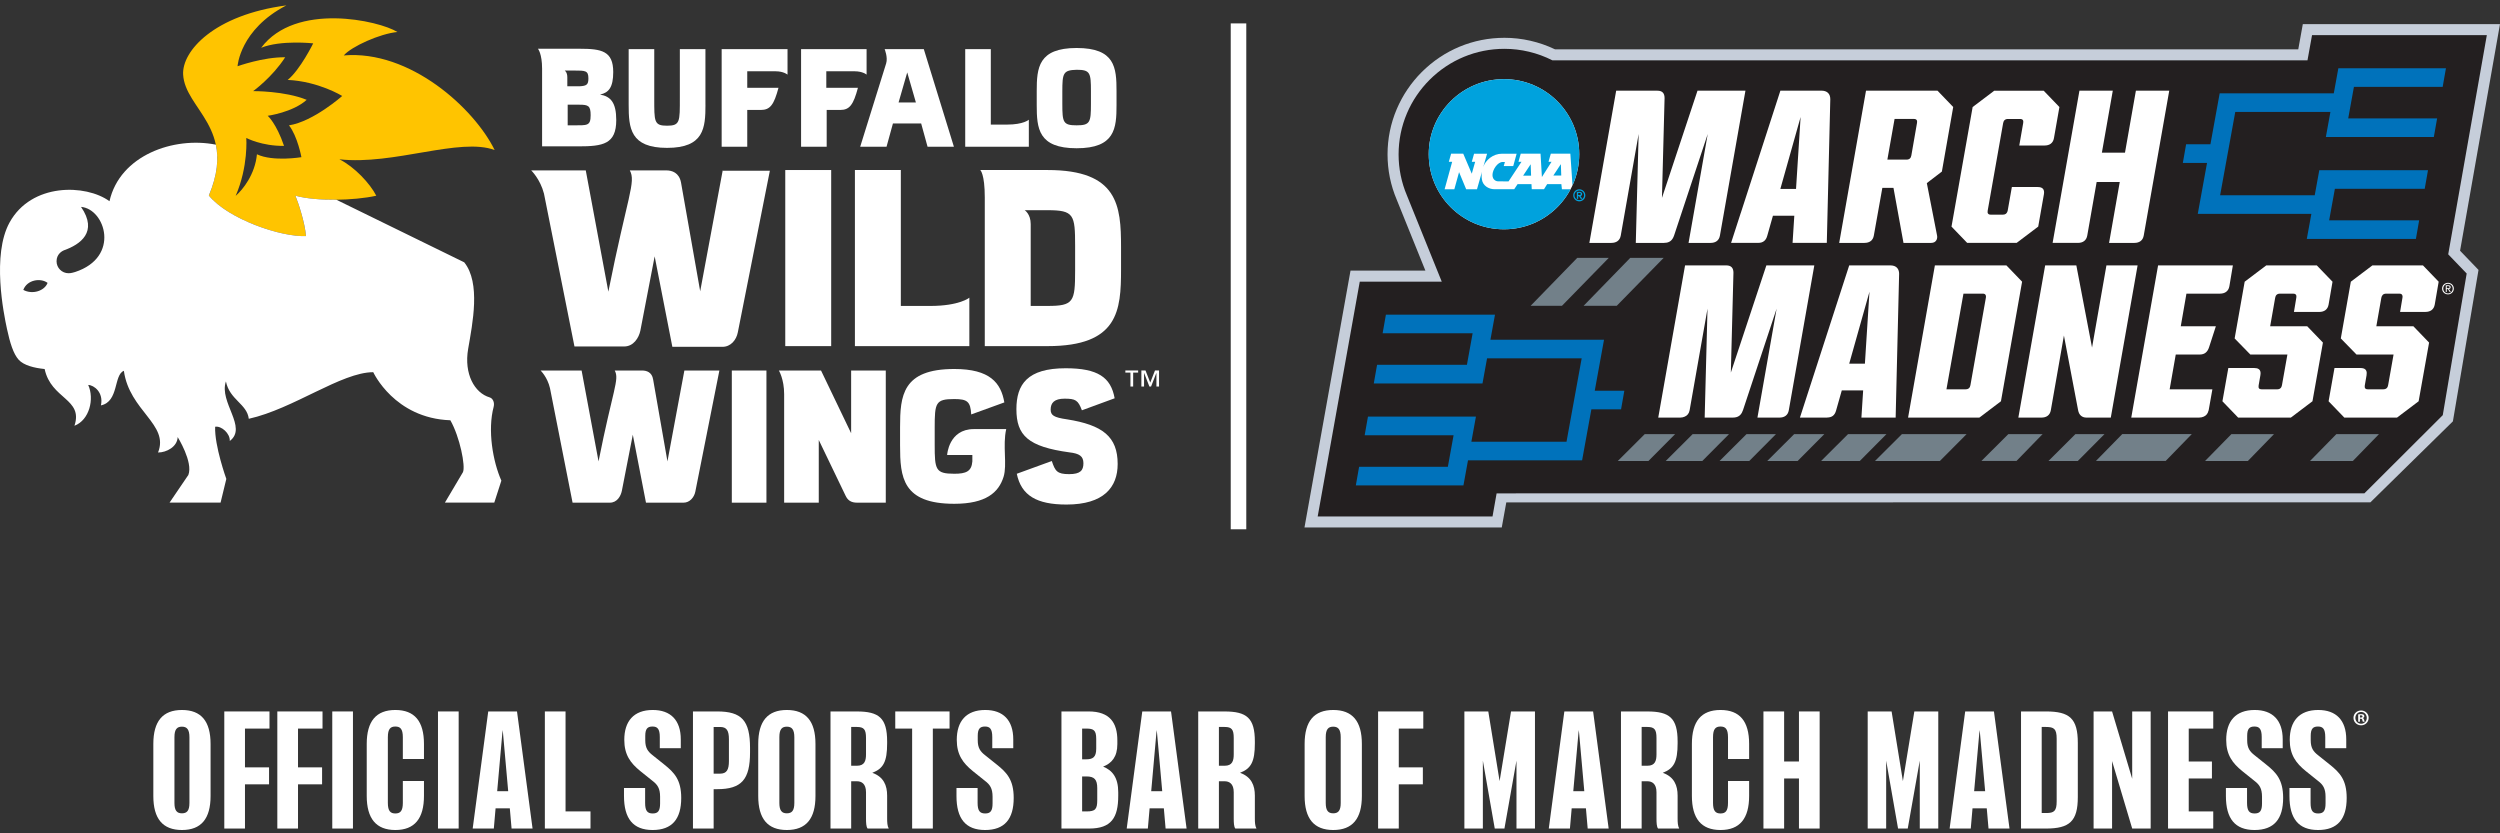 <svg xmlns="http://www.w3.org/2000/svg" fill="none" viewBox="0 0 288 96" height="96" width="288">
<rect x="0" y="0" width="288" height="96" fill="#333333" stroke="none"/>
<g clip-path="url(#clip0_2808_2768)">
<path fill="#C6CEDA" d="M265.284 2.782L264.76 5.68H179.131C177.323 4.813 175.317 4.355 173.313 4.355C169.72 4.355 166.34 5.754 163.793 8.293C163.489 8.596 163.198 8.915 162.925 9.246C162.376 9.91 161.888 10.63 161.476 11.386C161.267 11.769 161.076 12.164 160.907 12.562C160.202 14.219 159.845 15.978 159.845 17.788C159.845 19.598 160.202 21.355 160.907 23.012C160.983 23.195 162.604 27.209 164.205 31.174H155.58L150.277 60.761H173.003L173.526 57.874L273.067 57.871L282.574 48.539L285.525 31.094L283.4 28.885L287.998 2.778H265.28L265.284 2.782Z"></path>
<path fill="#231F20" d="M266.346 4.052L265.822 6.949H178.834C177.131 6.083 175.227 5.625 173.313 5.625C170.061 5.625 167 6.892 164.694 9.191C164.419 9.465 164.155 9.755 163.907 10.055C163.409 10.658 162.966 11.309 162.592 11.994C162.405 12.339 162.23 12.697 162.079 13.058C161.442 14.559 161.118 16.15 161.118 17.79C161.118 19.429 161.442 21.02 162.079 22.519C162.166 22.727 164.505 28.517 166.09 32.446H156.645L151.798 59.493H171.939L172.41 56.836L272.377 56.833L281.407 47.826L284.161 31.509L282.035 29.299L286.482 4.049H266.344L266.346 4.052Z"></path>
<path fill="#728089" d="M269.151 50.009L266.116 53.104H269.715H271.049L274.06 50.009H269.924H269.151Z"></path>
<path fill="#728089" d="M240.494 50.009H239.089L235.984 53.104H236.742H239.364L242.44 50.009H240.494Z"></path>
<path fill="#728089" d="M196.38 50.009H194.995L191.892 53.104H196.107L199.184 50.009H196.382H196.38Z"></path>
<path fill="#728089" d="M207.354 50.009H206.69L203.587 53.104H207.088L210.165 50.009H207.356H207.354Z"></path>
<path fill="#728089" d="M202.457 50.009H201.2L198.096 53.104H201.516L204.594 50.009H202.459H202.457Z"></path>
<path fill="#728089" d="M219.811 50.009H219.103L215.998 53.104H221.736H223.476L226.554 50.009H220.242H219.811Z"></path>
<path fill="#728089" d="M214.437 50.009H212.896L209.793 53.104H212.092H213.523H214.248L217.323 50.009H214.437Z"></path>
<path fill="#728089" d="M232.516 50.013H231.357L228.26 53.101H232.301L235.312 50.004C235.265 50.006 235.22 50.013 235.172 50.013H232.516Z"></path>
<path fill="#728089" d="M244.769 50.004H244.487L241.452 53.101H249.486L252.498 50.004H245.525H244.769Z"></path>
<path fill="#728089" d="M257.059 50.009L254.023 53.104H257.621H258.956L261.966 50.009H257.831H257.059Z"></path>
<path fill="#728089" d="M191.03 50.009H189.475L186.371 53.104H187.279H189.9L192.976 50.009H191.03Z"></path>
<path fill="white" d="M230.509 46.227L231.845 38.673L232.946 32.451L231.137 30.573H222.899L219.811 48.107H228.023L229.266 47.167L230.509 46.227ZM228.776 34.279L226.993 44.374C226.98 44.449 226.961 44.515 226.932 44.575C226.846 44.751 226.686 44.849 226.441 44.849H224.231L226.19 33.828H228.425C228.603 33.828 228.705 33.895 228.752 34.002C228.784 34.076 228.797 34.166 228.776 34.277V34.279Z"></path>
<path fill="white" d="M237.766 38.664L239.398 47.256C239.448 47.532 239.561 47.744 239.724 47.888C239.888 48.031 240.101 48.107 240.352 48.107H243.164L246.252 30.573H242.661L241.003 40.04L239.194 30.573H235.603L232.514 48.107H235.176C235.753 48.107 236.156 47.831 236.256 47.256L237.762 38.664H237.766Z"></path>
<path fill="white" d="M266.302 46.298L266.396 46.227L267.419 40.49L267.601 39.465L265.793 37.587H261.523L262.1 34.305C262.15 34.005 262.326 33.829 262.652 33.829H264.185C264.411 33.829 264.524 33.928 264.545 34.094C264.551 34.149 264.548 34.211 264.537 34.281L264.4 35.108L264.262 35.935H267.175C267.752 35.935 268.154 35.659 268.254 35.084L268.707 32.454L267.509 31.21L266.898 30.575H261.072L260 31.384L258.586 32.453L257.43 38.989L259.239 40.843H263.509L262.882 44.375C262.869 44.451 262.85 44.517 262.82 44.577C262.735 44.752 262.575 44.851 262.329 44.851H260.546C260.244 44.851 260.144 44.701 260.194 44.4L260.394 43.247C260.42 43.103 260.424 42.978 260.409 42.871C260.361 42.55 260.125 42.396 259.691 42.396H256.703L256.024 46.227L257.833 48.105H263.91L265.153 47.166L266.302 46.297V46.298Z"></path>
<path fill="white" d="M279.128 30.573H273.302L272.23 31.382L270.816 32.451L269.661 38.988L271.469 40.842H275.739L275.112 44.374C275.099 44.449 275.08 44.515 275.051 44.575C274.965 44.751 274.805 44.849 274.559 44.849H272.777C272.55 44.849 272.437 44.765 272.416 44.596C272.41 44.54 272.413 44.474 272.424 44.399L272.625 43.247C272.701 42.815 272.592 42.552 272.289 42.447C272.188 42.412 272.066 42.396 271.922 42.396H268.933L268.254 46.227L270.063 48.105H276.14L278.626 46.227L279.832 39.465L278.023 37.587H273.753L274.33 34.305C274.352 34.174 274.403 34.073 274.474 33.994C274.485 33.982 274.49 33.966 274.503 33.955C274.593 33.874 274.719 33.829 274.883 33.829H276.415C276.593 33.829 276.694 33.897 276.741 34.003C276.774 34.078 276.787 34.168 276.766 34.279L276.628 35.106L276.491 35.933H279.403C279.98 35.933 280.383 35.657 280.483 35.082L280.935 32.453L280.866 32.38L279.127 30.575L279.128 30.573Z"></path>
<path fill="white" d="M218.379 48.107L218.459 44.765L218.779 31.55C218.779 31.081 218.568 30.765 218.198 30.637C218.075 30.596 217.933 30.573 217.776 30.573H213.029L210.191 39.339L207.353 48.105H210.467C210.483 48.105 210.496 48.101 210.512 48.099C210.777 48.091 210.992 48.028 211.154 47.899C211.327 47.762 211.447 47.554 211.521 47.278L212.174 44.973H214.635L214.435 48.104H218.379V48.107ZM213.029 41.894L215.364 33.604L214.837 41.894H213.029Z"></path>
<path fill="white" d="M254.421 47.312C254.426 47.291 254.437 47.277 254.44 47.254L254.867 44.849H249.944L250.295 42.845L250.647 40.842H253.409C253.698 40.842 253.925 40.766 254.099 40.622C254.275 40.479 254.4 40.266 254.489 39.99L255.268 37.585H251.224L251.764 34.479L251.877 33.828H255.745C256.021 33.828 256.252 33.76 256.435 33.633C256.634 33.492 256.773 33.278 256.824 32.976L257.128 31.16L257.227 30.571H248.612L247.067 39.337L245.522 48.104H253.357C253.55 48.104 253.713 48.062 253.862 47.999C254.143 47.881 254.34 47.657 254.418 47.311L254.421 47.312Z"></path>
<path fill="white" d="M204.993 48.107C205.137 48.107 205.271 48.089 205.391 48.055C205.631 47.986 205.821 47.846 205.942 47.632C206.003 47.525 206.047 47.399 206.071 47.256L209.009 30.573H203.485L201.439 36.747L199.393 42.921L199.693 31.424C199.693 31.148 199.63 30.936 199.496 30.792C199.36 30.649 199.154 30.573 198.866 30.573H194.119L191.03 48.107H193.566C193.759 48.107 193.922 48.065 194.07 48.002C194.369 47.878 194.58 47.639 194.646 47.254L196.705 35.557L196.378 48.107H199.617C199.774 48.107 199.915 48.089 200.039 48.054C200.413 47.947 200.649 47.68 200.799 47.23L204.667 35.557L202.457 48.107H204.993Z"></path>
<path fill="#0072BB" d="M187.124 45.012H183.715L184.783 39.139H171.697L172.222 36.252H159.656L159.279 38.396H169.647L168.988 42.028H158.639L158.261 44.172H170.784L171.309 41.283H182.209L180.463 50.885H169.502L170.027 47.996H157.589L157.21 50.14H167.453L166.793 53.772H156.57L156.192 55.916H168.589L169.114 53.029H182.259L183.326 47.156H186.746L187.124 45.012Z"></path>
<path fill="#0072BB" d="M268.852 10.75H255.707L254.641 16.623H251.84L251.463 18.767H254.251L253.183 24.638H266.27L265.744 27.526H278.311L278.687 25.382H268.319L268.978 21.75H279.327L279.705 19.606H267.183L266.657 22.494H255.758L257.503 12.894H268.464L267.939 15.783H280.378L280.756 13.639H270.514L271.173 10.007H281.396L281.774 7.863H269.378L268.852 10.75Z"></path>
<path fill="white" d="M226.617 27.981H232.317L234.803 26.103L235.456 22.395C235.506 22.119 235.475 21.907 235.359 21.763C235.301 21.691 235.222 21.636 235.121 21.6C235.021 21.563 234.898 21.546 234.754 21.546H231.766L231.289 24.251C231.28 24.309 231.262 24.357 231.242 24.405C231.162 24.608 231.002 24.728 230.737 24.728H229.33C229.18 24.728 229.08 24.684 229.023 24.605C228.967 24.526 228.954 24.415 228.98 24.276L230.762 14.182C230.788 14.032 230.843 13.913 230.935 13.832C231.026 13.75 231.152 13.706 231.315 13.706H232.721C233.024 13.706 233.124 13.882 233.074 14.158L232.621 16.763H235.535C235.824 16.763 236.069 16.693 236.254 16.553C236.347 16.482 236.424 16.394 236.486 16.287C236.547 16.181 236.591 16.055 236.615 15.912L237.244 12.33L235.435 10.452H229.734L227.249 12.33L224.813 26.106L226.622 27.984L226.617 27.981Z"></path>
<path fill="white" d="M185.632 27.981C185.921 27.981 186.165 27.912 186.351 27.771C186.537 27.631 186.662 27.418 186.712 27.13L188.771 15.433L188.444 27.983H191.683C192.154 27.983 192.47 27.828 192.682 27.496C192.753 27.386 192.813 27.256 192.863 27.106L196.731 15.433L194.521 27.983H197.057C197.347 27.983 197.591 27.913 197.776 27.773C197.962 27.633 198.087 27.42 198.137 27.131L201.075 10.448H195.551L191.457 22.797L191.759 11.3C191.759 10.748 191.509 10.448 190.93 10.448H186.183L183.094 27.983H185.63L185.632 27.981Z"></path>
<path fill="white" d="M200.535 24.534L199.42 27.979H202.535C202.679 27.979 202.808 27.962 202.923 27.928C203.15 27.858 203.322 27.721 203.443 27.515C203.504 27.412 203.553 27.291 203.59 27.154L204.243 24.849H206.705L206.504 27.979H210.448L210.85 11.422C210.85 11.266 210.826 11.126 210.782 11.005C210.737 10.884 210.671 10.781 210.584 10.698C210.498 10.616 210.391 10.552 210.268 10.51C210.146 10.468 210.003 10.445 209.847 10.445H205.1L202.262 19.212L200.539 24.533L200.535 24.534ZM207.43 13.477L206.903 21.768H205.095L207.43 13.477Z"></path>
<path fill="white" d="M214.789 27.981C214.933 27.981 215.067 27.963 215.187 27.929C215.308 27.894 215.414 27.842 215.507 27.771C215.692 27.631 215.817 27.418 215.867 27.13L216.846 21.644H218.128L218.705 24.813L219.282 27.983H222.471C222.778 27.983 222.987 27.849 223.09 27.634C223.156 27.497 223.189 27.334 223.15 27.131L221.97 21.094L222.372 20.786L223.704 19.766L225.01 12.326L223.202 10.448H214.964L211.875 27.983H214.787L214.789 27.981ZM218.254 13.703H220.489C220.64 13.703 220.74 13.747 220.797 13.826C220.853 13.905 220.866 14.016 220.84 14.155L220.187 17.912C220.137 18.212 219.961 18.388 219.634 18.388H217.425L218.254 13.703Z"></path>
<path fill="white" d="M236.461 27.981H239.374C239.951 27.981 240.353 27.705 240.453 27.13L240.899 24.588L241.533 20.969H244.195L242.965 27.983H245.879C246.456 27.983 246.858 27.707 246.959 27.131L249.897 10.448H246.055L245.426 14.018L244.799 17.587H242.137L243.393 10.448H239.551L238.006 19.215L236.461 27.981Z"></path>
<path fill="#728089" d="M187.804 29.707L182.435 35.225H186.251L188.855 32.565H188.856L191.654 29.707H188.784H187.804Z"></path>
<path fill="#728089" d="M176.332 35.225H179.941L185.33 29.707H183.434H181.698L176.332 35.225Z"></path>
<path fill="white" d="M281.464 33.246C281.464 32.93 281.701 32.693 282.009 32.693C282.316 32.693 282.548 32.931 282.548 33.246C282.548 33.56 282.309 33.802 282.009 33.802C281.708 33.802 281.464 33.566 281.464 33.246ZM282.007 33.913C282.371 33.913 282.683 33.631 282.683 33.246C282.683 32.86 282.372 32.581 282.007 32.581C281.642 32.581 281.328 32.864 281.328 33.246C281.328 33.628 281.638 33.913 282.007 33.913ZM281.866 33.299H282L282.204 33.633H282.335L282.115 33.294C282.228 33.28 282.316 33.22 282.316 33.083C282.316 32.931 282.225 32.865 282.044 32.865H281.752V33.633H281.868V33.299H281.866ZM281.866 33.201V32.962H282.025C282.106 32.962 282.193 32.98 282.193 33.075C282.193 33.193 282.104 33.201 282.005 33.201H281.866Z"></path>
<path fill="white" d="M173.26 26.414C178.049 26.414 181.931 22.542 181.931 17.765C181.931 12.989 178.049 9.117 173.26 9.117C168.471 9.117 164.589 12.989 164.589 17.765C164.589 22.542 168.471 26.414 173.26 26.414Z"></path>
<path fill="#00A2DD" d="M179.928 21.8H180.93C179.477 24.544 176.587 26.414 173.26 26.414C168.471 26.414 164.589 22.542 164.589 17.765C164.589 12.989 168.471 9.117 173.26 9.117C178.049 9.117 181.931 12.989 181.931 17.765C181.931 19.044 181.653 20.258 181.153 21.349L180.903 17.704H178.653L178.388 18.639H178.737L177.627 20.396L177.47 17.704H175.188L174.928 18.636L175.275 18.641L173.785 20.896L172.558 20.891C172.431 20.891 171.933 20.772 171.933 20.161C171.933 19.55 172.518 18.659 173.113 18.659L173.363 18.665C173.321 18.817 173.232 19.129 173.232 19.129H174.325L174.717 17.707H173.033C171.986 17.707 171.141 18.452 170.874 19.223L171.312 17.707H169.814L169.55 18.642H169.938L169.549 20.011L168.566 17.706H167.168L166.905 18.641H167.289L166.42 21.8H167.54C167.54 21.8 167.973 20.233 168.084 19.831C168.243 20.211 168.902 21.8 168.902 21.8H170.15L170.722 19.792C170.67 20.092 170.667 20.403 170.721 20.712C170.83 21.37 171.472 21.799 172.172 21.799H174.436L174.827 21.21H176.426L176.458 21.799H177.869L178.234 21.21H179.868L179.933 21.799L179.928 21.8ZM178.944 20.219H179.856L179.812 18.908L178.946 20.219H178.944ZM175.466 20.237H176.381L176.334 18.921L175.464 20.237H175.466Z"></path>
<path fill="#00A2DD" d="M181.934 21.805C181.549 21.805 181.236 22.118 181.236 22.502C181.236 22.885 181.549 23.198 181.934 23.198C182.319 23.198 182.632 22.885 182.632 22.502C182.632 22.118 182.325 21.805 181.934 21.805ZM182.484 22.5C182.484 22.803 182.236 23.05 181.932 23.05C181.629 23.05 181.381 22.803 181.381 22.5C181.381 22.197 181.624 21.95 181.932 21.95C182.241 21.95 182.484 22.192 182.484 22.5Z"></path>
<path fill="#00A2DD" d="M182.269 22.35C182.269 22.192 182.123 22.096 181.987 22.096H181.651V22.91H181.805V22.602H181.903L182.105 22.91H182.293L182.081 22.594C182.147 22.578 182.269 22.51 182.269 22.35ZM182.112 22.35C182.112 22.418 182.047 22.465 181.987 22.465H181.806V22.231H181.987C182.047 22.231 182.112 22.276 182.112 22.352V22.35Z"></path>
<path fill="white" d="M143.572 2.696H141.78V60.973H143.572V2.696Z"></path>
<path fill="#FFC400" d="M32.997 0.617C27.617 3.407 27.366 7.632 27.366 7.632C27.366 7.632 30.322 6.563 32.853 6.597C31.358 8.917 29.163 10.497 29.163 10.497C29.163 10.497 32.808 10.465 35.33 11.501C33.733 12.945 30.84 13.339 30.84 13.339C30.84 13.339 31.843 14.214 32.721 16.806C30.148 16.84 28.372 15.891 28.372 15.891C28.372 15.891 28.625 19.16 27.148 22.564C27.968 21.855 29.38 20.103 29.6 17.773C31.457 18.655 34.723 18.106 34.723 18.106C34.723 18.106 34.276 15.694 33.291 14.44C36.102 14.001 39.423 11.056 39.423 11.056C39.423 11.056 36.71 9.376 33.141 9.206C34.568 8.061 36.081 4.995 36.081 4.995C36.081 4.995 32.37 4.584 30.085 5.504C34.057 0.202 43.66 2.366 45.782 3.686C43.768 3.878 40.493 5.353 39.6 6.386C47.227 5.73 54.634 12.48 56.984 17.285C52.966 15.786 45.332 19.061 39.097 18.351C40.831 19.213 42.638 21.149 43.348 22.547C40.767 23.119 36.433 23.216 34.025 22.547C34.365 23.333 35.132 25.685 35.249 27.197C32.354 27.334 26.269 25.231 24.058 22.531C27.326 14.756 21.313 12.575 21.097 8.585C20.95 5.888 24.662 1.713 32.996 0.62L32.997 0.617Z"></path>
<path fill="white" d="M56.871 46.846C56.984 46.426 56.821 45.902 56.404 45.778C54.666 45.265 53.433 43.074 53.931 40.191C54.435 37.268 55.395 32.593 53.477 30.218C53.477 30.218 45.851 26.475 38.743 23.008C36.996 23.027 35.258 22.887 34.027 22.544C34.366 23.33 35.134 25.682 35.25 27.194C32.356 27.331 26.27 25.228 24.059 22.527C25.078 20.105 25.194 18.225 24.866 16.665C20.016 15.7 13.808 17.886 12.612 23.18C9.89 21.198 3.617 21.044 1.097 25.639C-0.947 29.366 0.419 36.107 0.803 37.885C1.154 39.513 1.539 40.756 2.142 41.432C2.743 42.105 3.968 42.391 5.143 42.512C5.882 46.005 9.615 45.921 8.577 49.048C10.309 48.388 10.889 45.947 10.161 44.345C10.831 44.364 11.952 45.207 11.626 46.701C13.712 46.268 13.08 43.171 14.27 42.717C14.907 47.346 19.516 48.886 18.205 52.129C19.201 52.129 20.434 51.454 20.468 50.349C20.468 50.349 22.27 53.237 21.7 54.712L19.534 57.899H25.411L26.072 55.171C26.072 55.171 24.7 51.36 24.785 49.163C25.504 49.028 26.521 49.94 26.471 50.801C28.554 49.229 25.201 46.34 26.026 43.94C26.451 46.066 28.452 46.518 28.661 48.244C33.81 47.098 39.336 42.876 42.999 42.876C42.999 42.876 45.425 48.188 51.88 48.415C52.971 50.319 53.658 53.744 53.326 54.404L51.256 57.897H56.942L57.757 55.371C56.776 53.159 56.147 49.555 56.874 46.846H56.871ZM2.685 33.397C3.115 32.227 4.681 31.984 5.481 32.588C5.133 33.512 3.745 33.968 2.685 33.397ZM8.644 31.337C8.511 31.381 8.181 31.477 7.897 31.477C7.134 31.477 6.515 30.86 6.515 30.099C6.515 29.298 7.108 28.929 7.411 28.819C9.216 28.168 11.338 26.738 9.335 23.833C12.128 24.07 13.898 29.624 8.642 31.339L8.644 31.337Z"></path>
<path fill="white" d="M81.27 12.06C81.27 14.743 81.097 17.035 76.846 17.035C72.595 17.035 72.422 14.743 72.422 12.06V5.659H75.37V11.282C75.37 14.006 75.327 14.482 76.844 14.482C78.362 14.482 78.318 14.006 78.318 11.282V5.659H81.266V12.06H81.27Z"></path>
<path fill="white" d="M128.624 10.503V12.104C128.624 14.785 128.451 17.079 124.027 17.079C119.604 17.079 119.431 14.786 119.431 12.104V10.503C119.431 7.821 119.604 5.529 124.027 5.529C128.451 5.529 128.624 7.777 128.624 10.503ZM122.38 10.547V11.973C122.38 14.093 122.468 14.438 124.027 14.438C125.587 14.438 125.676 14.092 125.676 11.973V10.503C125.676 8.383 125.589 8.038 124.027 8.038C122.468 8.082 122.38 8.427 122.38 10.547Z"></path>
<path fill="white" d="M90.463 39.873V19.587H95.753V39.873H90.463Z"></path>
<path fill="white" d="M84.305 57.908V42.684H88.294V57.908H84.305Z"></path>
<path fill="white" d="M115.919 49.431H112.188C109.282 49.431 109.109 52.414 109.109 52.414H112.015V53.15C111.928 54.317 111.278 54.576 109.934 54.576C107.765 54.576 107.677 54.101 107.677 51.246V49.3C107.677 46.402 107.765 45.97 109.934 45.97C111.451 45.97 111.799 46.273 111.884 47.743L115.7 46.358C115.311 44.109 114.052 42.508 109.934 42.508C103.949 42.508 103.688 45.58 103.688 49.213V51.333C103.688 54.966 103.949 58.037 109.934 58.037C113.575 58.037 115.051 56.739 115.613 54.923C116.046 53.538 115.484 51.333 115.917 49.429L115.919 49.431Z"></path>
<path fill="white" d="M98.051 42.684V49.908L94.583 42.684H89.726C89.726 42.684 90.334 43.679 90.334 45.408V57.908H94.322V50.685L97.401 57.086C97.662 57.648 98.051 57.908 98.746 57.908H102.042V42.684H98.053H98.051Z"></path>
<path fill="white" d="M122.901 48.305C121.383 48.089 121.036 47.83 121.036 47.18C121.036 46.402 121.469 45.926 122.639 45.926C123.896 45.926 124.2 46.099 124.635 47.267L128.407 45.883C127.974 43.46 126.457 42.423 122.77 42.423C118.346 42.423 117.09 44.283 117.09 47.138C117.09 50.166 118.435 51.463 123.205 52.113C124.333 52.244 124.81 52.545 124.81 53.367C124.81 54.189 124.464 54.621 123.161 54.621C121.774 54.621 121.558 54.275 121.167 53.108L117.134 54.578C117.653 57.086 119.432 58.124 122.857 58.124C127.15 58.124 128.755 56.135 128.755 53.453C128.755 50.295 127.021 48.955 122.901 48.305Z"></path>
<path fill="white" d="M129.144 28.453C129.144 23.696 128.798 19.587 120.688 19.587H112.927C112.927 19.587 113.447 20.019 113.447 22.745V39.873H120.688C128.841 39.873 129.144 35.764 129.144 31.05V28.455V28.453ZM123.854 31.178C123.854 34.768 123.68 35.243 120.688 35.243H118.737V25.814C118.737 24.647 118.042 24.214 118.042 24.214H120.688C123.723 24.214 123.854 24.733 123.854 28.323V31.178Z"></path>
<path fill="white" d="M107.159 35.245H103.776V19.587H98.486V39.873H111.668V34.294C111.668 34.294 110.54 35.245 107.159 35.245Z"></path>
<path fill="white" d="M116.006 14.353H114.141V5.659H111.193V16.905H118.522V13.79C118.522 13.79 117.915 14.353 116.008 14.353H116.006Z"></path>
<path fill="white" d="M69.127 10.893C70.124 10.678 70.644 10.071 70.644 8.298C70.644 5.875 69.3 5.616 66.785 5.616H61.972C61.972 5.616 62.449 6.178 62.449 7.908V16.861H66.612C69.474 16.861 70.992 16.602 70.992 13.834C70.992 11.801 70.342 11.11 69.127 10.893ZM65.051 8.126H66.135C67.436 8.126 67.784 8.126 67.784 9.033C67.784 9.768 67.567 9.899 66.743 9.941H65.355V8.903C65.355 8.297 65.051 8.124 65.051 8.124V8.126ZM66.004 14.44H65.397V12.061H66.741C67.782 12.061 68.042 12.19 68.042 13.271C68.042 14.525 67.651 14.438 66.004 14.438V14.44Z"></path>
<path fill="white" d="M106.422 5.659H101.912C101.912 5.659 102.302 6.61 102.085 7.303L99.094 16.905H102.129L102.866 14.224H106.118L106.855 16.905H109.89L106.422 5.659ZM103.516 11.801L104.513 8.342L105.51 11.801H103.516Z"></path>
<path fill="white" d="M83.264 19.587L80.662 33.557L78.451 21.014C78.234 19.888 77.41 19.629 76.76 19.629H72.553C73.29 20.97 72.293 22.527 70.082 33.599L67.48 19.629H61.193C61.193 19.629 62.233 20.623 62.667 22.31L66.179 39.913H71.903C72.988 39.913 73.594 38.918 73.769 38.096L75.417 29.532L77.455 39.955H83.224C84.177 39.955 84.829 39.176 85.001 38.269L88.688 19.671H83.267V19.584L83.264 19.587Z"></path>
<path fill="white" d="M78.84 42.684L76.89 53.151L75.241 43.722C75.11 42.857 74.46 42.684 73.984 42.684H70.817C71.382 43.722 70.601 44.848 68.952 53.151L67.001 42.684H62.274C62.274 42.684 63.055 43.419 63.358 44.717L65.961 57.908H70.253C71.078 57.908 71.511 57.173 71.642 56.523L72.899 50.079L74.417 57.907H78.753C79.447 57.907 79.967 57.3 80.098 56.652L82.873 42.683H78.84V42.684Z"></path>
<path fill="white" d="M92.284 5.659V16.905H95.234V12.667H96.795C97.88 12.667 98.313 12.06 98.833 10.115H95.19V8.211H98.444C99.397 8.211 99.831 8.599 99.831 8.599V5.657H92.284V5.659Z"></path>
<path fill="white" d="M83.135 5.659V16.905H86.083V12.667H87.644C88.729 12.667 89.162 12.06 89.682 10.115H86.083V8.211H89.335C90.288 8.211 90.723 8.599 90.723 8.599V5.657H83.135V5.659Z"></path>
<path fill="white" d="M130.541 42.924V44.528H130.227V42.924H129.642V42.676H131.114V42.924H130.541ZM133.22 44.528V42.977H133.209L132.603 44.528H132.407L131.806 42.977H131.795V44.528H131.486V42.676H131.963L132.509 44.075L133.056 42.676H133.521V44.528H133.217H133.22Z"></path>
<path fill="white" d="M71.884 91.704V90.776H74.318V92.497C74.318 93.424 74.588 93.711 75.197 93.711C75.807 93.711 76.043 93.408 76.043 92.547V91.788C76.043 90.811 75.739 90.389 75.163 89.95L73.777 88.838C72.627 87.909 71.918 86.949 71.918 85.23C71.918 83.107 72.983 81.79 75.199 81.79C77.261 81.79 78.427 82.97 78.427 85.179V86.191H76.009V84.91C76.009 83.933 75.705 83.696 75.163 83.696C74.588 83.696 74.334 83.965 74.334 84.774V85.28C74.334 86.173 74.638 86.578 75.18 87L76.55 88.097C77.683 89.007 78.477 89.834 78.477 91.924C78.477 94.353 77.429 95.617 75.18 95.617C72.93 95.617 71.884 94.301 71.884 91.704Z"></path>
<path fill="white" d="M79.829 81.958H82.619C85.441 81.958 86.404 83.004 86.404 86.157V86.68C86.404 89.783 85.441 90.913 82.619 90.913H82.212V95.448H79.829V81.958ZM82.957 89.125C83.718 89.125 83.972 88.671 83.972 87.676V85.163C83.972 84.168 83.718 83.747 82.957 83.747H82.212V89.125H82.957Z"></path>
<path fill="white" d="M87.348 91.704V85.701C87.348 83.088 88.43 81.79 90.645 81.79C92.861 81.79 93.942 83.088 93.942 85.701V91.704C93.942 94.317 92.861 95.617 90.645 95.617C88.43 95.617 87.348 94.317 87.348 91.704ZM90.645 93.694C91.221 93.694 91.508 93.39 91.508 92.497V84.943C91.508 84.033 91.221 83.712 90.645 83.712C90.07 83.712 89.782 84.015 89.782 84.926V92.497C89.782 93.39 90.07 93.694 90.645 93.694Z"></path>
<path fill="white" d="M99.764 94.251V91.267C99.764 90.273 99.241 90.002 98.717 90.002H98.056V95.449H95.674V81.96H98.699C101.269 81.96 102.198 82.719 102.198 85.417V85.636C102.198 87.761 101.759 88.537 100.49 89.027C101.809 89.497 102.198 90.493 102.198 91.656V94.253C102.198 94.743 102.216 95.146 102.384 95.451H99.95C99.78 95.249 99.764 94.759 99.764 94.253V94.251ZM98.717 88.214C99.612 88.214 99.764 87.624 99.764 86.899V85.011C99.764 84.032 99.527 83.746 98.717 83.746H98.056V88.213H98.717V88.214Z"></path>
<path fill="white" d="M105.077 83.933H103.134V81.958H109.389V83.933H107.462V95.448H105.078V83.933H105.077Z"></path>
<path fill="white" d="M110.186 91.704V90.776H112.62V92.497C112.62 93.424 112.89 93.711 113.499 93.711C114.108 93.711 114.344 93.408 114.344 92.547V91.788C114.344 90.811 114.041 90.389 113.465 89.95L112.078 88.838C110.929 87.909 110.22 86.949 110.22 85.23C110.22 83.107 111.285 81.79 113.501 81.79C115.563 81.79 116.728 82.97 116.728 85.179V86.191H114.31V84.91C114.31 83.933 114.007 83.696 113.465 83.696C112.89 83.696 112.636 83.965 112.636 84.774V85.28C112.636 86.173 112.94 86.578 113.481 87L114.852 88.097C115.985 89.007 116.778 89.834 116.778 91.924C116.778 94.353 115.731 95.617 113.481 95.617C111.232 95.617 110.186 94.301 110.186 91.704Z"></path>
<path fill="white" d="M122.279 81.958H125.406C127.874 81.958 128.719 83.29 128.719 85.296V85.719C128.719 87.202 128.06 87.927 127.079 88.316C128.144 88.737 128.821 89.581 128.821 91.266V91.672C128.821 94.2 128.026 95.448 125.474 95.448H122.279V81.958ZM125.136 87.473C125.88 87.473 126.285 87.237 126.285 86.259V85.113C126.285 84.118 125.981 83.933 125.152 83.933H124.661V87.473H125.134H125.136ZM125.168 93.476C126.183 93.476 126.403 93.223 126.403 92.16V90.795C126.403 89.817 126.082 89.446 125.168 89.446H124.661V93.476H125.168Z"></path>
<path fill="white" d="M131.588 81.958H134.903L136.695 95.448H134.277L134.075 93.12H132.435L132.233 95.448H129.797L131.59 81.958H131.588ZM133.888 91.148L133.295 84.487L133.245 84.1L133.211 84.487L132.619 91.148H133.888Z"></path>
<path fill="white" d="M142.126 94.251V91.267C142.126 90.273 141.602 90.002 141.079 90.002H140.418V95.449H138.035V81.96H141.061C143.631 81.96 144.56 82.719 144.56 85.417V85.636C144.56 87.761 144.12 88.537 142.852 89.027C144.171 89.497 144.56 90.493 144.56 91.656V94.253C144.56 94.743 144.578 95.146 144.746 95.451H142.312C142.142 95.249 142.126 94.759 142.126 94.253V94.251ZM141.079 88.214C141.974 88.214 142.126 87.624 142.126 86.899V85.011C142.126 84.032 141.888 83.746 141.079 83.746H140.418V88.213H141.079V88.214Z"></path>
<path fill="white" d="M17.664 91.704V85.701C17.664 83.088 18.745 81.79 20.961 81.79C23.177 81.79 24.258 83.088 24.258 85.701V91.704C24.258 94.317 23.177 95.617 20.961 95.617C18.745 95.617 17.664 94.317 17.664 91.704ZM20.959 93.694C21.535 93.694 21.823 93.39 21.823 92.497V84.943C21.823 84.033 21.535 83.712 20.959 83.712C20.384 83.712 20.096 84.015 20.096 84.926V92.497C20.096 93.39 20.384 93.694 20.959 93.694Z"></path>
<path fill="white" d="M25.837 81.958H31.045V83.933H28.221V88.4H30.995V90.355H28.221V95.448H25.839V81.958H25.837Z"></path>
<path fill="white" d="M31.947 81.958H37.154V83.933H34.331V88.4H37.104V90.355H34.331V95.448H31.948V81.958H31.947Z"></path>
<path fill="white" d="M38.278 81.958H40.66V95.448H38.278V81.958Z"></path>
<path fill="white" d="M42.247 91.688V85.701C42.247 83.088 43.328 81.79 45.544 81.79C47.76 81.79 48.841 83.088 48.841 85.701V87.439H46.407V84.926C46.407 83.965 46.103 83.696 45.544 83.696C44.985 83.696 44.681 83.965 44.681 84.926V92.497C44.681 93.44 44.985 93.711 45.544 93.711C46.103 93.711 46.407 93.44 46.407 92.497V89.968H48.841V91.688C48.841 94.301 47.76 95.617 45.544 95.617C43.328 95.617 42.247 94.301 42.247 91.688Z"></path>
<path fill="white" d="M50.456 81.958H52.838V95.448H50.456V81.958Z"></path>
<path fill="white" d="M56.244 81.958H59.559L61.351 95.448H58.933L58.731 93.12H57.091L56.889 95.448H54.453L56.245 81.958H56.244ZM58.544 91.148L57.95 84.487L57.9 84.1L57.866 84.487L57.275 91.148H58.544Z"></path>
<path fill="white" d="M62.768 81.958H65.151V93.474H68.025V95.448H62.768V81.958Z"></path>
<path fill="white" d="M150.293 91.704V85.701C150.293 83.088 151.374 81.79 153.59 81.79C155.806 81.79 156.887 83.088 156.887 85.701V91.704C156.887 94.317 155.806 95.617 153.59 95.617C151.374 95.617 150.293 94.317 150.293 91.704ZM153.588 93.694C154.164 93.694 154.451 93.39 154.451 92.497V84.943C154.451 84.033 154.164 83.712 153.588 83.712C153.013 83.712 152.725 84.015 152.725 84.926V92.497C152.725 93.39 153.013 93.694 153.588 93.694Z"></path>
<path fill="white" d="M158.755 81.958H163.963V83.933H161.139V88.4H163.913V90.355H161.139V95.448H158.757V81.958H158.755Z"></path>
<path fill="white" d="M168.695 81.958H171.451L172.754 89.984L174.071 81.958H176.828V95.448H174.698V87.624L173.311 95.448H172.196L170.826 87.624V95.448H168.697V81.958H168.695Z"></path>
<path fill="white" d="M180.211 81.958H183.526L185.318 95.448H182.901L182.698 93.12H181.058L180.856 95.448H178.42L180.213 81.958H180.211ZM182.511 91.148L181.918 84.487L181.868 84.1L181.834 84.487L181.242 91.148H182.511Z"></path>
<path fill="white" d="M190.827 94.251V91.267C190.827 90.273 190.303 90.002 189.779 90.002H189.118V95.449H186.736V81.96H189.761C192.331 81.96 193.261 82.719 193.261 85.417V85.636C193.261 87.761 192.821 88.537 191.552 89.027C192.871 89.497 193.261 90.493 193.261 91.656V94.253C193.261 94.743 193.278 95.146 193.446 95.451H191.012C190.843 95.249 190.827 94.759 190.827 94.253V94.251ZM189.779 88.214C190.675 88.214 190.827 87.624 190.827 86.899V85.011C190.827 84.032 190.589 83.746 189.779 83.746H189.118V88.213H189.779V88.214Z"></path>
<path fill="white" d="M194.906 91.688V85.701C194.906 83.088 195.987 81.79 198.203 81.79C200.419 81.79 201.5 83.088 201.5 85.701V87.439H199.066V84.926C199.066 83.965 198.762 83.696 198.203 83.696C197.644 83.696 197.34 83.965 197.34 84.926V92.497C197.34 93.44 197.644 93.711 198.203 93.711C198.762 93.711 199.066 93.44 199.066 92.497V89.968H201.5V91.688C201.5 94.301 200.419 95.617 198.203 95.617C195.987 95.617 194.906 94.301 194.906 91.688Z"></path>
<path fill="white" d="M207.24 89.681H205.531V95.448H203.149V81.958H205.531V87.724H207.24V81.958H209.623V95.448H207.24V89.681Z"></path>
<path fill="white" d="M215.156 81.958H217.912L219.214 89.984L220.532 81.958H223.289V95.448H221.159V87.624L219.772 95.448H218.657L217.286 87.624V95.448H215.158V81.958H215.156Z"></path>
<path fill="white" d="M226.387 81.958H229.702L231.495 95.448H229.077L228.875 93.12H227.234L227.032 95.448H224.596L226.389 81.958H226.387ZM228.689 91.148L228.096 84.487L228.045 84.1L228.012 84.487L227.42 91.148H228.689Z"></path>
<path fill="white" d="M232.822 81.958H235.695C238.417 81.958 239.364 82.767 239.364 85.585V91.824C239.364 94.606 238.417 95.449 235.695 95.449H232.822V81.96V81.958ZM235.728 93.661C236.641 93.661 236.928 93.424 236.928 92.312V85.095C236.928 83.965 236.625 83.746 235.695 83.746H235.204V93.66H235.728V93.661Z"></path>
<path fill="white" d="M241.182 81.958H243.311L245.629 89.715V81.958H247.757V95.448H245.629L243.311 87.676V95.448H241.182V81.958Z"></path>
<path fill="white" d="M249.758 81.958H254.966V83.933H252.142V87.726H254.814V89.681H252.142V93.476H254.966V95.449H249.758V81.96V81.958Z"></path>
<path fill="white" d="M256.425 91.704V90.776H258.859V92.497C258.859 93.424 259.129 93.711 259.738 93.711C260.348 93.711 260.584 93.408 260.584 92.547V91.788C260.584 90.811 260.28 90.389 259.705 89.95L258.318 88.838C257.169 87.909 256.459 86.949 256.459 85.23C256.459 83.107 257.524 81.79 259.74 81.79C261.802 81.79 262.968 82.97 262.968 85.179V86.191H260.55V84.91C260.55 83.933 260.246 83.696 259.705 83.696C259.129 83.696 258.875 83.965 258.875 84.774V85.28C258.875 86.173 259.179 86.578 259.721 87L261.091 88.097C262.224 89.007 263.018 89.834 263.018 91.924C263.018 94.353 261.97 95.617 259.721 95.617C257.471 95.617 256.425 94.301 256.425 91.704Z"></path>
<path fill="white" d="M263.745 91.704V90.776H266.179V92.497C266.179 93.424 266.449 93.711 267.058 93.711C267.668 93.711 267.904 93.408 267.904 92.547V91.788C267.904 90.811 267.6 90.389 267.024 89.95L265.638 88.838C264.488 87.909 263.779 86.949 263.779 85.23C263.779 83.107 264.844 81.79 267.06 81.79C269.122 81.79 270.288 82.97 270.288 85.179V86.191H267.87V84.91C267.87 83.933 267.566 83.696 267.024 83.696C266.449 83.696 266.195 83.965 266.195 84.774V85.28C266.195 86.173 266.499 86.578 267.041 87L268.411 88.097C269.544 89.007 270.338 89.834 270.338 91.924C270.338 94.353 269.29 95.617 267.041 95.617C264.791 95.617 263.745 94.301 263.745 91.704Z"></path>
<path fill="white" d="M272.87 82.696C272.87 83.178 272.491 83.557 271.998 83.557C271.505 83.557 271.12 83.178 271.12 82.696C271.12 82.214 271.51 81.847 271.998 81.847C272.486 81.847 272.87 82.225 272.87 82.696ZM271.337 82.696C271.337 83.075 271.618 83.375 272.002 83.375C272.387 83.375 272.652 83.075 272.652 82.701C272.652 82.327 272.377 82.018 271.998 82.018C271.618 82.018 271.338 82.324 271.338 82.696H271.337ZM271.862 83.143H271.665V82.293C271.742 82.277 271.852 82.267 271.993 82.267C272.154 82.267 272.227 82.293 272.289 82.329C272.335 82.366 272.371 82.432 272.371 82.516C272.371 82.609 272.298 82.682 272.195 82.712V82.724C272.277 82.754 272.324 82.817 272.35 82.932C272.376 83.061 272.392 83.114 272.413 83.144H272.2C272.174 83.114 272.158 83.035 272.132 82.936C272.117 82.843 272.064 82.801 271.956 82.801H271.862V83.143ZM271.867 82.659H271.96C272.07 82.659 272.158 82.624 272.158 82.535C272.158 82.458 272.101 82.406 271.975 82.406C271.923 82.406 271.886 82.411 271.865 82.416V82.659H271.867Z"></path>
</g>
<defs>
<clipPath id="clip0_2808_2768">
<rect transform="translate(0 0.617)" fill="white" height="95" width="288"></rect>
</clipPath>
</defs>
</svg>
